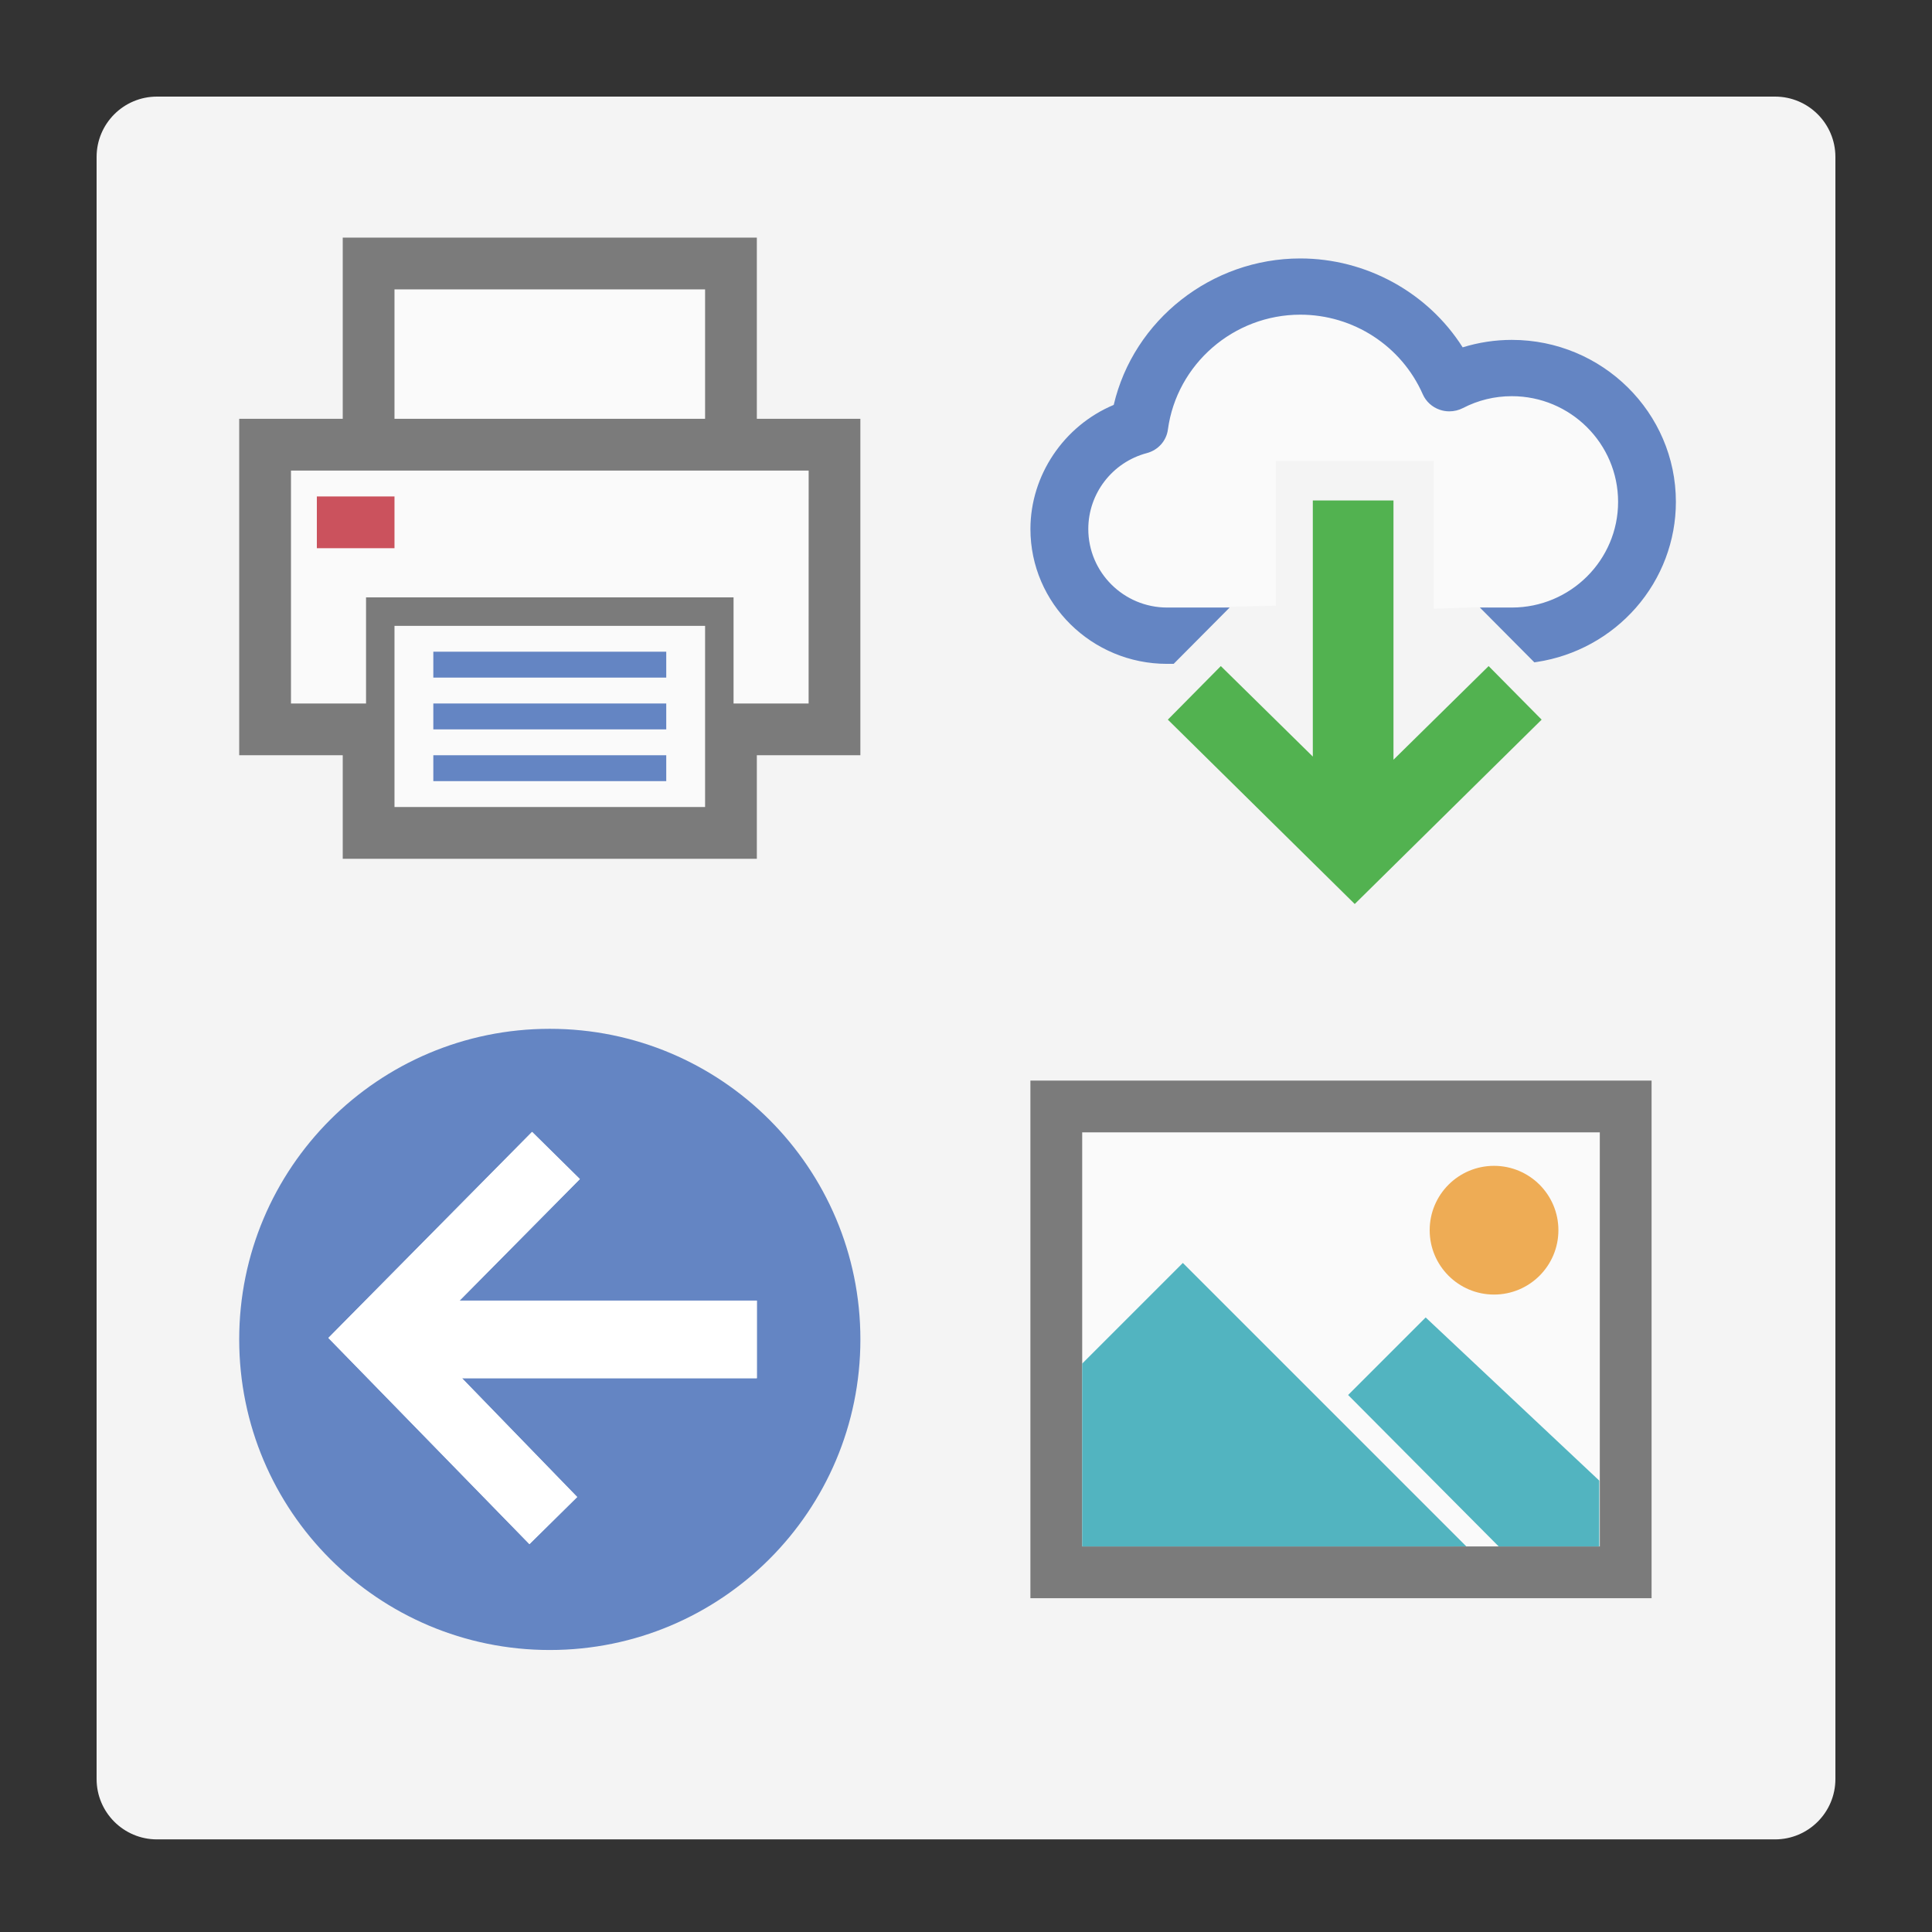 <?xml version="1.0" encoding="utf-8"?>
<!-- Generator: Adobe Illustrator 21.0.0, SVG Export Plug-In . SVG Version: 6.00 Build 0)  -->
<svg version="1.1" id="Layer_1" xmlns="http://www.w3.org/2000/svg" xmlns:xlink="http://www.w3.org/1999/xlink" x="0px" y="0px"
	 viewBox="0 0 80 80" enable-background="new 0 0 80 80" xml:space="preserve">
<rect x="0" y="0" width="80" height="80" fill="#333333" stroke="none"/>
<path fill="#F4F4F4" d="M73.5,76.165h-67c-1.381,0-2.5-1.119-2.5-2.5V6.5C4,5.119,5.119,4,6.5,4h67C74.881,4,76,5.119,76,6.5v67.165
	C76,75.045,74.881,76.165,73.5,76.165z"/>
<g id="icon">
	<path fill="#6485C3" d="M22.766,42.601c-7.103,0-12.861,5.757-12.861,12.861s5.757,12.861,12.861,12.861
		s12.861-5.757,12.861-12.861S29.869,42.601,22.766,42.601z M31.339,57.069H19.13l4.77,4.919l-1.977,1.952l-8.326-8.539l8.435-8.531
		l1.979,1.953l-4.979,5.032H31.34L31.339,57.069L31.339,57.069z"/>
	<polygon fill="#FFFFFF" points="13.597,55.401 22.032,46.869 24.011,48.822 19.031,53.854 31.339,53.854 31.339,57.069 
		19.13,57.069 23.9,61.988 21.923,63.939 	"/>
</g>
<g id="icon_7_">
	<polygon opacity="0.5" fill="#FFFFFF" enable-background="new    " points="34.822,18.681 30,18.681 30,10.643 15.532,10.643 
		15.532,18.681 10.709,18.681 10.709,29.934 15.532,29.934 15.532,34.756 30,34.756 30,29.934 34.822,29.934 	"/>
	<path fill="#7B7B7B" d="M35.626,17.341h-4.287V9.839H14.192v7.502H9.905v13.932h4.287v4.287h17.147v-4.287h4.287V17.341z
		 M16.335,11.983h12.861v5.358H16.335V11.983z M29.196,33.417H16.335v-7.502h12.861V33.417z M33.483,29.13h-3.108v-4.394H15.157
		v4.394h-3.108v-9.645h2.68h16.076h2.68L33.483,29.13L33.483,29.13z"/>
	<path fill="#6485C3" d="M27.588,32.345h-9.645v-1.072h9.645V32.345z M27.588,30.202h-9.645V29.13h9.645V30.202z M27.588,28.058
		h-9.645v-1.072h9.645V28.058z"/>
	<rect x="13.12" y="20.557" fill="#CB525D" width="3.215" height="2.143"/>
</g>
<g id="icon_6_">
	<path opacity="0.5" fill="#FFFFFF" enable-background="new    " d="M66.244,64.035H44.811V46.888h21.434V64.035z"/>
	<path fill="#7B7B7B" d="M68.388,66.178H42.667V44.745h25.721V66.178z M44.811,64.035h21.434V46.888H44.811V64.035z"/>
	<circle fill="#EEAC55" cx="61.865" cy="50.94" r="2.665"/>
	<path fill="#52B4C0" d="M44.811,64.035v-7.571l4.168-4.168l11.738,11.737L44.811,64.035L44.811,64.035z M55.823,57.764l6.235,6.271
		h4.164v-2.726l-7.188-6.756L55.823,57.764z"/>
</g>
<g id="icon_4_">
	<polygon fill="#52B250" points="63.836,29.799 61.641,27.581 57.701,31.459 57.701,20.724 54.361,20.724 54.361,31.328 
		50.552,27.581 48.358,29.799 56.097,37.433 	"/>
	<path opacity="0.5" fill="#FFFFFF" enable-background="new    " d="M62.635,15.24c-0.929,0-1.805,0.228-2.575,0.629
		c-1.034-2.355-3.393-4.002-6.14-4.002c-3.394,0-6.197,2.514-6.637,5.772c-1.894,0.503-3.29,2.223-3.29,4.267
		c0,2.44,1.987,4.418,4.438,4.418h1.11l1.181-1.194l2.107-0.051v-5.982h6.537v6.111l2.236-0.077l1.178,1.191
		c3.008-0.077,5.423-2.526,5.423-5.538C68.202,17.721,65.71,15.24,62.635,15.24z"/>
	<path fill="#6485C3" d="M48.326,27.489c-3.12,0-5.658-2.505-5.658-5.583c0-2.223,1.381-4.275,3.449-5.14
		c0.824-3.521,4.053-6.064,7.724-6.064c2.724,0,5.284,1.406,6.725,3.681c0.66-0.205,1.344-0.309,2.035-0.309
		c3.746,0,6.794,3.009,6.794,6.708c0,1.609-0.588,3.165-1.655,4.383c-1.056,1.205-2.51,2.002-4.093,2.244l-0.113,0.017l-2.255-2.269
		h1.323c2.426,0,4.4-1.963,4.4-4.376s-1.973-4.376-4.4-4.376c-0.714,0-1.395,0.166-2.026,0.492
		c-0.172,0.089-0.366,0.136-0.562,0.136c-0.135,0-0.268-0.022-0.396-0.066c-0.316-0.108-0.572-0.341-0.704-0.641
		c-0.883-2.003-2.874-3.296-5.071-3.296c-2.759,0-5.116,2.046-5.483,4.759c-0.063,0.467-0.406,0.849-0.872,0.973
		c-1.427,0.378-2.424,1.67-2.424,3.143c0,1.793,1.464,3.252,3.264,3.252h2.589l-2.317,2.331L48.326,27.489L48.326,27.489z"/>
</g>
</svg>
